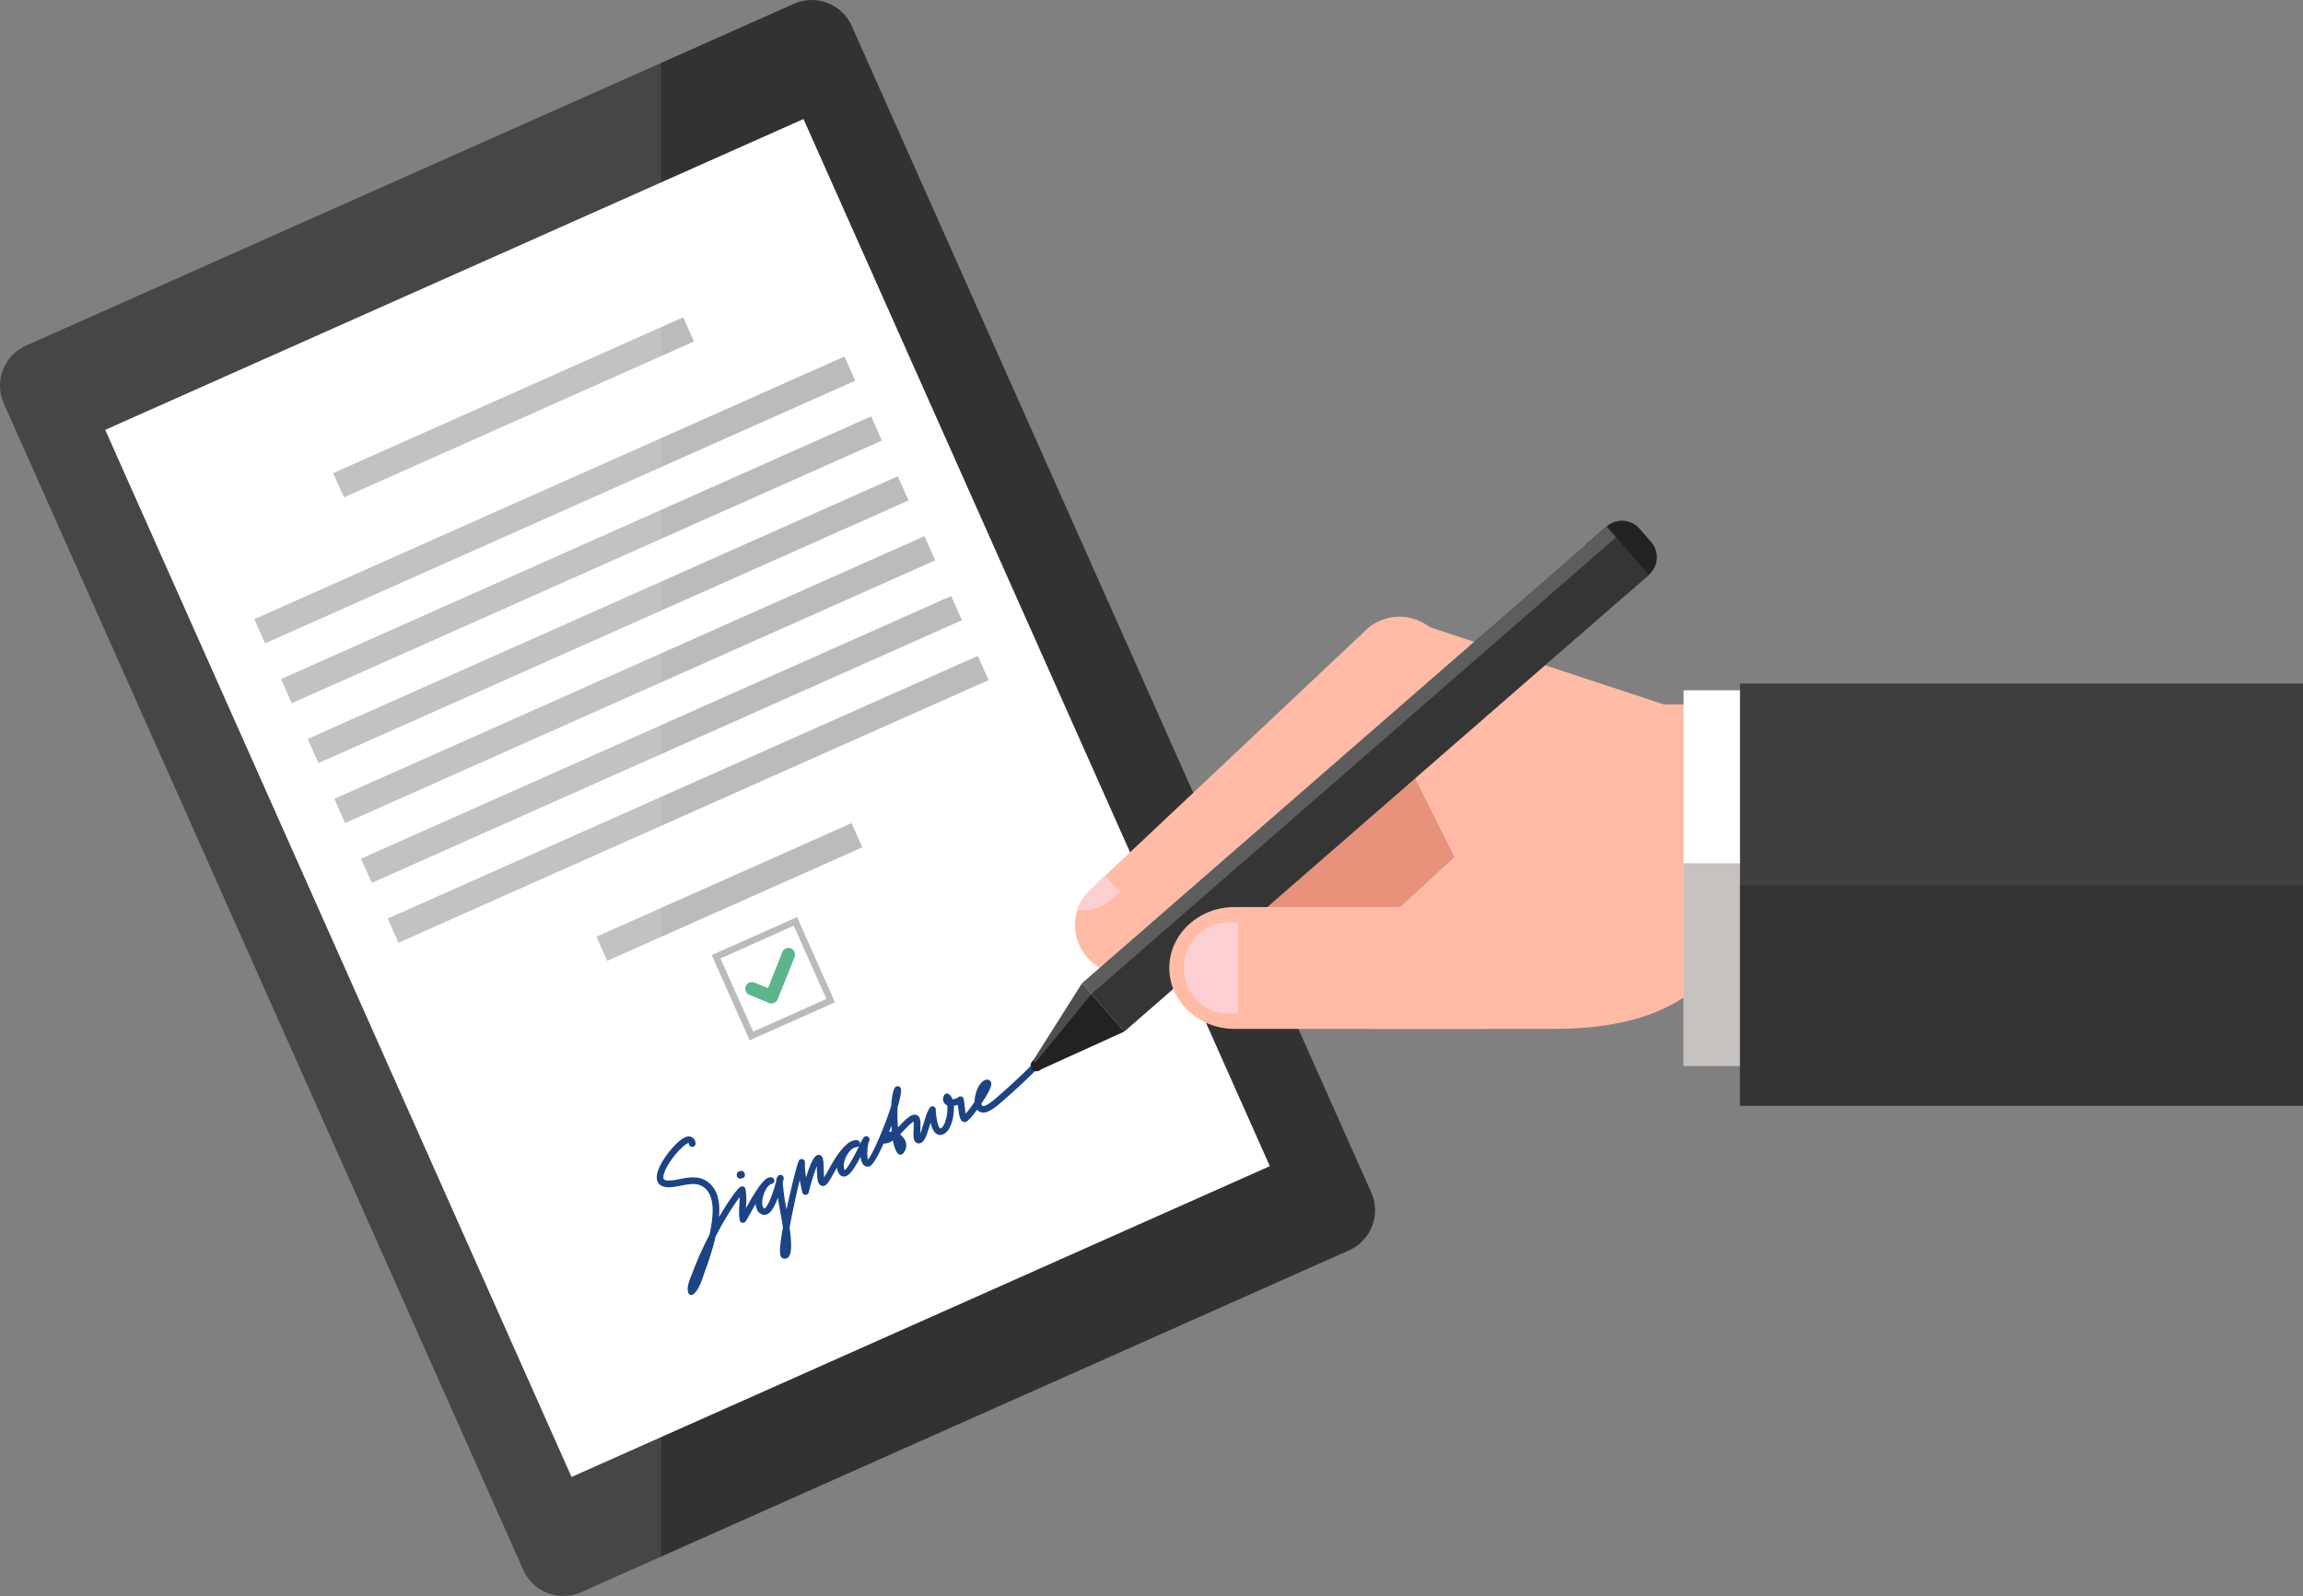 <svg xmlns="http://www.w3.org/2000/svg" viewBox="0 0 985.93 683.44"><rect x="0" y="0" width="985.93" height="683.44" fill="#808080" stroke="none"/><defs><style>.cls-1{isolation:isolate;}.cls-2{fill:#323232;}.cls-14,.cls-3,.cls-6{fill:#fff;}.cls-4{fill:#bbb;}.cls-5{fill:#5db58d;}.cls-6{opacity:0.1;}.cls-7{fill:#1c4484;}.cls-8{fill:#e8927c;}.cls-9{fill:#ffbba6;}.cls-10{fill:#fcd0d2;}.cls-11,.cls-17{fill:#222;}.cls-12{fill:#353535;}.cls-13{fill:#231f20;}.cls-14{opacity:0.2;}.cls-15{fill:#8e8782;opacity:0.5;}.cls-15,.cls-17{mix-blend-mode:multiply;}.cls-16{fill:#3f3f3f;}.cls-17{opacity:0.4;}</style></defs><g class="cls-1"><g id="_1" data-name="1"><path class="cls-2" d="M342.83,755.11a18.76,18.76,0,0,1-24.69-9.47L95.68,246a18.76,18.76,0,0,1,9.48-24.69L434,74.89a18.76,18.76,0,0,1,24.69,9.47L681.14,584a18.77,18.77,0,0,1-9.48,24.69Z" transform="translate(-94.07 -73.28)"/><rect class="cls-3" x="224.79" y="169.58" width="327.23" height="490.84" transform="translate(-229.29 120.58) rotate(-24)"/><rect class="cls-4" x="204.73" y="307.34" width="276.54" height="11.33" transform="translate(-191.73 93.29) rotate(-24)"/><rect class="cls-4" x="216.15" y="332.98" width="276.54" height="11.33" transform="translate(-201.17 100.15) rotate(-24)"/><rect class="cls-4" x="193.31" y="281.7" width="276.54" height="11.33" transform="translate(-182.29 86.43) rotate(-24)"/><rect class="cls-4" x="227.56" y="358.63" width="276.54" height="11.33" transform="translate(-210.62 107.01) rotate(-24)"/><rect class="cls-4" x="238.98" y="384.27" width="276.54" height="11.33" transform="translate(-220.06 113.87) rotate(-24)"/><rect class="cls-4" x="250.4" y="409.91" width="276.54" height="11.33" transform="translate(-229.5 120.73) rotate(-24)"/><rect class="cls-4" x="231.93" y="242.05" width="164" height="11.33" transform="translate(-167.68 75.81) rotate(-24)"/><rect class="cls-4" x="346.55" y="449.57" width="119.54" height="11.33" transform="translate(-244.11 131.37) rotate(-24)"/><path class="cls-5" d="M424.39,503a2.88,2.88,0,0,1-1.08-.21L415,499.34a2.84,2.84,0,1,1,2.15-5.25l5.69,2.33L429,481a2.83,2.83,0,1,1,5.26,2.11L427,501.18a2.87,2.87,0,0,1-2.63,1.78Z" transform="translate(-94.07 -73.28)"/><path class="cls-4" d="M433.87,469.69l14,31.37-31.36,14-14-31.36,31.37-14M435.3,466l-36.54,16.27L415,518.77l36.54-16.27L435.3,466Z" transform="translate(-94.07 -73.28)"/><path class="cls-6" d="M105.16,221.29A18.76,18.76,0,0,0,95.68,246L318.14,745.64a18.76,18.76,0,0,0,24.69,9.47l34.28-15.26V100.21Z" transform="translate(-94.07 -73.28)"/><path class="cls-7" d="M390.05,627.83a1.41,1.41,0,0,1-1.34-1c-.77-2.22.51-5.36,1.44-7.64.18-.44.34-.83.46-1.17a147.87,147.87,0,0,1,7.19-16c.42-1.85.78-3.73,1-5.62,1-7.21-.08-12.1-3.21-14.54-2.87-2.24-6.1-1.61-9.83-.88a33.22,33.22,0,0,1-5.08.71c-2.52.08-4.2-.67-5-2.23-1.84-3.57,2.48-9.86,4.42-12.4,1.41-1.85,6.27-7.82,9.5-7.07a3,3,0,0,1,2.2,2.65,1.42,1.42,0,1,1-2.78.56,1.38,1.38,0,0,0-.14-.45c-1.05.07-4.16,2.93-6.53,6-3.06,4-4.84,8-4.15,9.38.34.66,1.65.72,2.4.69a28.08,28.08,0,0,0,4.62-.66c3.86-.74,8.24-1.59,12.12,1.44,3.66,2.85,5.15,7.72,4.54,14.85,3.08-5.2,7.51-12.06,9.31-13a1.42,1.42,0,0,1,1.24,0,1.46,1.46,0,0,1,.78,1,26,26,0,0,1,.25,7.1l-.06,1.1c5.45-9.66,8.38-13.85,11.12-13.16a1.42,1.42,0,0,1-.08,2.77c-1.75.34-3.65,3.74-4,7.12-.17,1.79.17,3.17.85,3.45,0,0,2-.43,5.1-11.77a3,3,0,0,1,.92-2.35,1.4,1.4,0,0,1,1.65-.07,1.42,1.42,0,0,1,.6,1.54l-.09.33c-.1.38-.19.74-.29,1.1a91.38,91.38,0,0,0,1.62,11.58c2.09-10,4.71-20,5.26-20.89a1.41,1.41,0,0,1,2.62.79,30.49,30.49,0,0,0,.48,6.43c2.89-9.79,4.73-9.71,5.4-9.68,2,.09,2.08,2.49,2.17,6.12,0,1,.06,2.42.18,3.47.52-.84,1.17-2,1.73-3,2.07-3.71,4.69-8.4,7.85-11a6,6,0,0,1,4.47-1.91,1.41,1.41,0,0,1,1.3,1.41,1.5,1.5,0,0,1,0,.22,25.51,25.51,0,0,1,1.5-2.72,1.42,1.42,0,0,1,2.44,1.43c-.83,1.78-1.09,6.48-.54,8,2.13-2.53,7.41-14.8,9.94-23,.22-3.63.75-6.62,1.6-7.84a1.42,1.42,0,0,1,2.57.61c.22,1.58-.48,4.62-1.44,7.79a76.66,76.66,0,0,0,.17,8.66c.14-.15.28-.31.43-.46,3.2-3.4,5.63-5.73,7.69-4.8,1.71.77,1.59,3.16,1.45,6.19,0,.5-.06,1.14-.07,1.74.51-1.24,1-3,1.41-4.21.79-2.6,1.61-5.3,2.7-6.9a1.41,1.41,0,0,1,2.58.82c0,3,1,7.84,1.92,8.07,0,0,.29-.06.72-.43,1.14-1,2.38-4.61,2.33-8.19,0-.47,0-.92-.09-1.33a2.7,2.7,0,0,1-.67-.36c-.43-.31-1.74-1.5-.7-3.82a1.41,1.41,0,0,1,2.19-.51,5,5,0,0,1,1.47,2.15,4.91,4.91,0,0,0,2.44-.88,1.41,1.41,0,0,1,1.4-.3,1.43,1.43,0,0,1,.95,1.07c.16.81.27,1.85.4,3,.1.89.25,2.27.45,3.27a61.16,61.16,0,0,0,3.81-5.1,11.73,11.73,0,0,1,.18-2.14c.49-2.78,2.21-7,4.94-7.34a1.75,1.75,0,0,1,1.74.8c.43.71,1.08,1.76-3.54,8.82l-.42.62a1.47,1.47,0,0,0,.52,1c.39.18,1.76.2,6.25-3.77l.49-.44c4.36-3.73,10-9,14-13a1.42,1.42,0,0,1,2,2c-4.06,4.06-9.74,9.33-14.15,13.12l-.46.4c-3.32,2.94-6.76,5.48-9.38,4.19a3.38,3.38,0,0,1-1.11-.88c-3.94,5.5-5,5.35-5.51,5.28-1.92-.27-2.22-2.92-2.63-6.58l-.09-.8a9.6,9.6,0,0,1-1.7.42c0,.36,0,.71,0,1,.05,3.58-1.09,8.44-3.3,10.37-1.62,1.41-3,1.24-3.78.86-1.54-.72-2.41-2.83-2.91-5-.13.42-.25.84-.38,1.25-1.26,4.16-2.17,7.17-4.25,7.59a2,2,0,0,1-1.72-.42c-1.14-1-1-3-.91-5.66a27.44,27.44,0,0,0,0-3.26,28.47,28.47,0,0,0-4.27,3.94c-.63.68-1.15,1.22-1.55,1.58a6.81,6.81,0,0,1,2.16,2.53,4.94,4.94,0,0,1-.95,5.73,1.42,1.42,0,0,1-1.95.11c-1-.85-1.77-3-2.3-5.81a6.25,6.25,0,0,1-4,1.37c-4.18,9.46-5.81,9.75-6.39,9.86a2.46,2.46,0,0,1-2.44-1,6.57,6.57,0,0,1-1-3.24c-2.95,5.63-4.92,8.37-7,8.5a2.36,2.36,0,0,1-2.16-1.13,6.21,6.21,0,0,1-1-2.69c-.48.83-.93,1.64-1.34,2.39-2.17,3.89-3.17,5.66-4.8,5.47-2.25-.28-2.32-3.35-2.42-7.25,0-.39,0-.85,0-1.31a87.72,87.72,0,0,0-3.49,11.29,1.42,1.42,0,0,1-2.77-.06c-.16-.81-.34-1.61-.51-2.41s-.4-1.83-.58-2.77c-1.39,5.69-3.15,13.78-4.34,20.35,1.56,10.74-.07,12.23-.61,12.73a2.19,2.19,0,0,1-2,.51,1.78,1.78,0,0,1-1.23-1.12c-.61-1.48-.07-6.36,1-12.27-.24-1.61-.62-3.69-1-5.88-.48-2.65-.87-4.88-1.17-6.76-1.47,4-2.93,6.24-4.47,7a2.81,2.81,0,0,1-2.4.12c-1.56-.64-2.47-2.23-2.63-4.46-.86,1.46-1.61,2.8-2.12,3.71-.93,1.65-1.66,3-2.16,3.72a1.44,1.44,0,0,1-1.48.61,1.41,1.41,0,0,1-1.1-1.15,29,29,0,0,1-.12-6.51c.07-1.16.13-2.28.12-3.36a132.65,132.65,0,0,0-9,14.44c-.43.83-.87,1.67-1.3,2.52A119.29,119.29,0,0,1,396,617.29c-.18.48-.37,1-.58,1.64-1,3.06-2.32,6.87-4.54,8.6A1.39,1.39,0,0,1,390.05,627.83Zm68.48-62.28a10.05,10.05,0,0,0-1.83,2.33c-1.19,2-1.92,4.77-1,6.49,1.6-1.16,4.81-7.56,6.07-10.06l.14-.28a1.41,1.41,0,0,1-.9.42A4.87,4.87,0,0,0,458.53,565.55Zm17.13-10.17c-.43,1.15-.79,2.06-1,2.56a3.93,3.93,0,0,1,.48-.06,4.33,4.33,0,0,1,.72,0C475.79,557.06,475.72,556.22,475.66,555.38Z" transform="translate(-94.07 -73.28)"/><path class="cls-7" d="M410.94,578a1.41,1.41,0,0,1-1.33-.93,1.73,1.73,0,0,1,.07-1.53,1.55,1.55,0,0,1,.92-.69,1.41,1.41,0,0,1,.88-.14,1.52,1.52,0,0,1,.77.24,1.79,1.79,0,0,1,.72,1.66,1.41,1.41,0,0,1-1.1,1.22l-.66.14Z" transform="translate(-94.07 -73.28)"/><polygon class="cls-8" points="574.64 427.58 677.93 403.58 677.93 301.65 571.67 286.11 503.55 381.41 574.64 427.58"/><path class="cls-9" d="M693.51,461.71,680.6,513.86h79.84c44.1,0,59.64-17.75,59.64-17.75h142V374.93H806.37L698.76,339.4,688,382.8l28.72,57.48Z" transform="translate(-94.07 -73.28)"/><path class="cls-9" d="M574.83,490.43a20.95,20.95,0,0,1-13.93-36.2L677.83,344.05a21,21,0,1,1,28.74,30.51L589.64,484.73A20.89,20.89,0,0,1,574.83,490.43Z" transform="translate(-94.07 -73.28)"/><path class="cls-10" d="M555.33,463a18.41,18.41,0,0,0,14.84-4.87l3.22-3L571,452.59l-2-2.1-2-2.07-6.16,5.81A20.81,20.81,0,0,0,555.33,463Z" transform="translate(-94.07 -73.28)"/><path class="cls-11" d="M796,299.71a10,10,0,0,0-14.11-1l-8.13,7.07a10,10,0,0,0-1,14.11l4.92,5.65a10,10,0,0,0,14.1,1l8.13-7.08a10,10,0,0,0,1-14.11Z" transform="translate(-94.07 -73.28)"/><polygon class="cls-12" points="481.31 441.75 463.26 421.02 687.84 225.45 693.24 231.66 705.89 246.19 694.29 256.3 481.31 441.75"/><path class="cls-13" d="M544.59,523.62a2.67,2.67,0,0,0-3.77-.07l-4.44,3.87a2.54,2.54,0,1,0,3.32,3.81l2.15-1.87,2.29-2A2.67,2.67,0,0,0,544.59,523.62Z" transform="translate(-94.07 -73.28)"/><polygon class="cls-11" points="445.63 457.95 481.31 441.75 463.26 421.02 442.31 454.13 445.63 457.95"/><polygon class="cls-14" points="467.27 425.63 463.26 421.02 442.31 454.13 443.15 455.11 467.27 425.63"/><rect class="cls-14" x="522.73" y="395.77" width="297.8" height="6.11" transform="translate(-190.86 465.85) rotate(-41.05)"/><path class="cls-9" d="M594.65,487.79c0,14.34,12.52,26.07,27.82,26.07H730.2c15.3,0,27.82-11.73,27.82-26.07s-12.52-26.08-27.82-26.08H622.47C607.17,461.71,594.65,473.44,594.65,487.79Z" transform="translate(-94.07 -73.28)"/><path class="cls-10" d="M624.12,507.3h-4.43c-10.39,0-18.81-8.74-18.81-19.51s8.42-19.52,18.81-19.52h4.43Z" transform="translate(-94.07 -73.28)"/><rect class="cls-3" x="720.76" y="295.59" width="58.32" height="160.84"/><rect class="cls-15" x="720.76" y="369.71" width="58.32" height="86.72"/><rect class="cls-16" x="744.9" y="292.71" width="241.03" height="180.81"/><rect class="cls-17" x="744.9" y="379.12" width="241.03" height="94.4"/></g></g></svg>